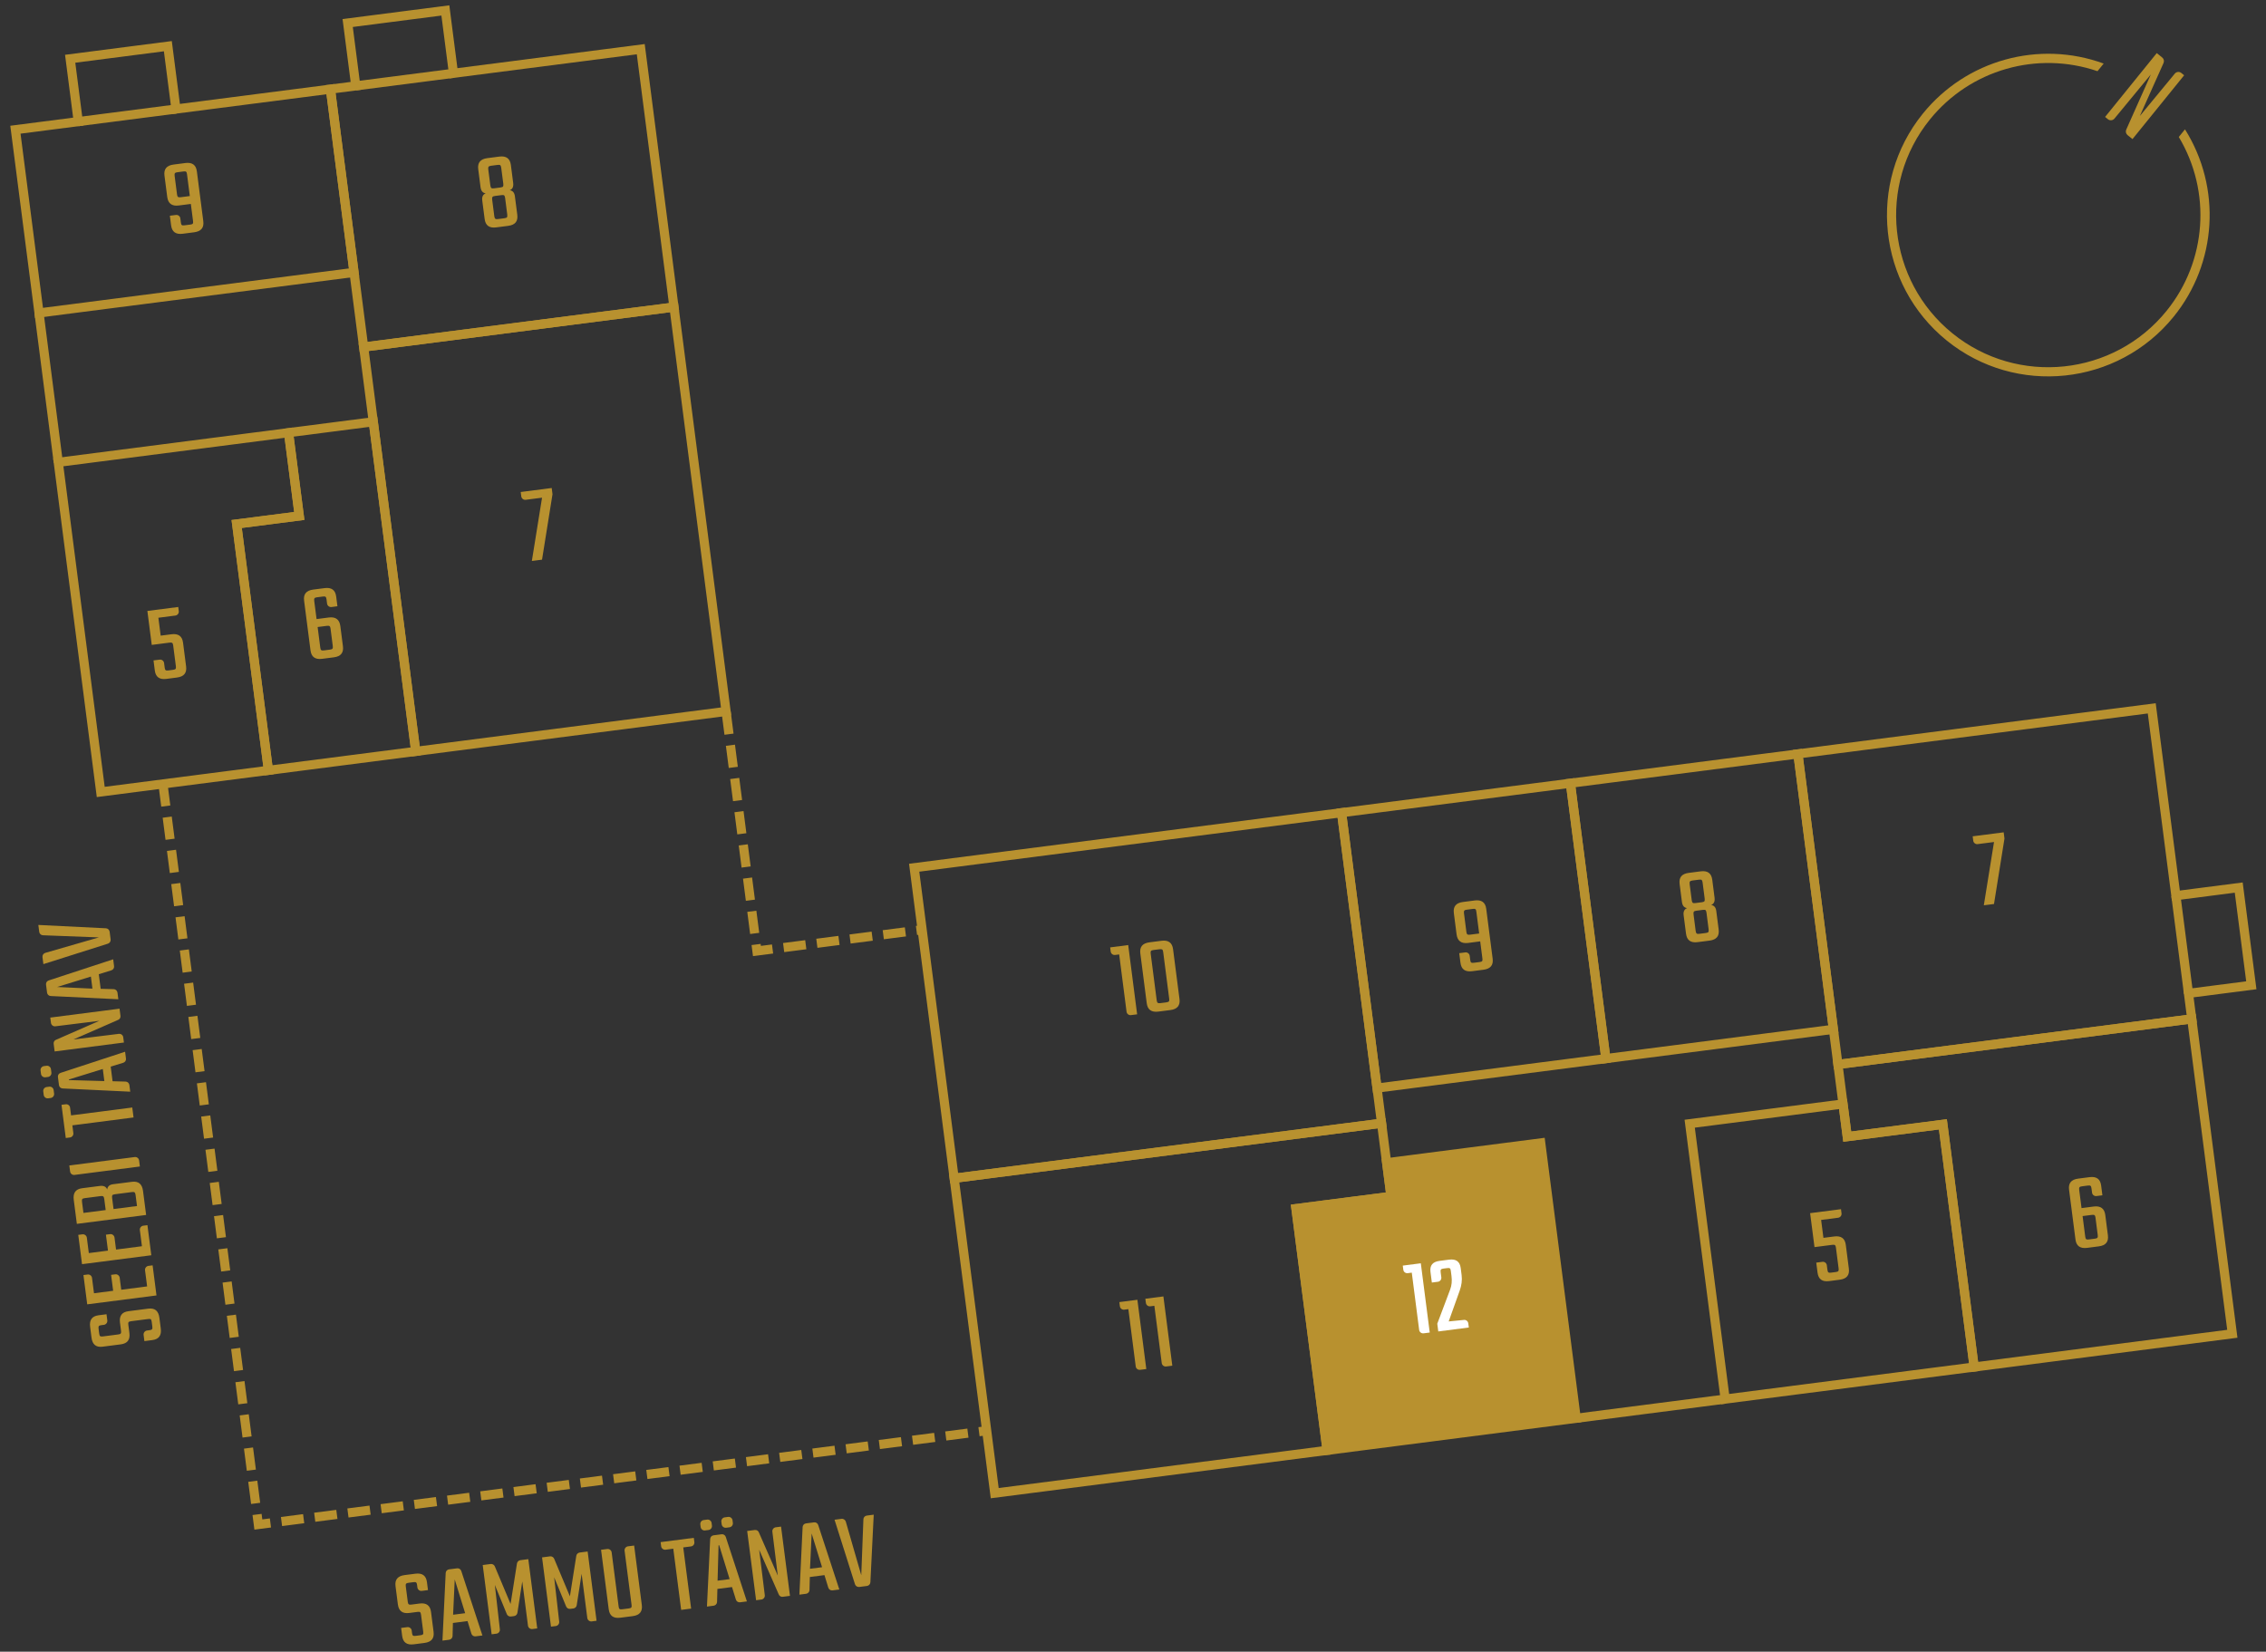 <?xml version="1.0" encoding="utf-8"?>
<svg id="Layer_2" viewBox="0 0 203 148" xmlns="http://www.w3.org/2000/svg">
  <rect x="0" y="0" width="203" height="148" fill="#333333" stroke="none"/>
  <g id="_10-12">
    <rect width="203" height="148" fill="none" stroke-width="0"/>
    <polygon points="196.349 91.297 164.652 95.38 163.833 89.023 163.833 89.023 161.067 67.554 192.765 63.471 194.927 80.256 200.557 79.531 201.685 88.286 196.055 89.011 196.349 91.297" fill="none" stroke="#b8912f" stroke-miterlimit="10" stroke-width=".82"/>
    <polygon points="199.984 119.513 176.855 122.492 174.054 100.745 165.485 101.849 164.652 95.38 196.349 91.297 199.984 119.513" fill="none" stroke="#b8912f" stroke-miterlimit="10" stroke-width=".82"/>
    <polygon points="176.855 122.492 154.55 125.365 151.371 100.69 165.107 98.92 165.485 101.849 174.054 100.745 176.855 122.492" fill="none" stroke="#b8912f" stroke-miterlimit="10" stroke-width=".82"/>
    <polygon points="141.204 127.084 118.887 129.959 116.097 108.298 124.612 107.201 124.224 104.188 138.026 102.41 141.204 127.084" fill="#b8912f" stroke="#b8912f" stroke-miterlimit="10" stroke-width=".82"/>
    <polygon points="118.887 129.959 89.113 133.794 87.775 123.404 85.479 105.579 123.767 100.647 124.612 107.201 116.097 108.298 118.887 129.959" fill="none" stroke="#b8912f" stroke-miterlimit="10" stroke-width=".82"/>
    <polygon points="31.717 24.408 3.497 28.043 1.381 11.622 7.011 10.897 6.286 5.265 15.037 4.138 15.763 9.77 29.602 7.987 31.717 24.408" fill="none" stroke="#b8912f" stroke-miterlimit="10" stroke-width=".82"/>
    <polygon points="60.379 27.515 32.578 31.096 29.602 7.987 31.872 7.695 31.147 2.063 39.898 .936 40.624 6.567 57.402 4.406 60.379 27.515" fill="none" stroke="#b8912f" stroke-miterlimit="10" stroke-width=".82"/>
    <rect x="83.529" y="75.172" width="38.605" height="28.056" transform="translate(-10.553 13.868) rotate(-7.34)" fill="none" stroke="#b8912f" stroke-miterlimit="10" stroke-width=".82"/>
    <rect x="142.189" y="68.766" width="20.551" height="24.879" transform="translate(-9.125 20.144) rotate(-7.34)" fill="none" stroke="#b8912f" stroke-miterlimit="10" stroke-width=".82"/>
    <rect x="121.688" y="71.399" width="20.67" height="24.879" transform="translate(-9.629 17.554) rotate(-7.34)" fill="none" stroke="#b8912f" stroke-miterlimit="10" stroke-width=".82"/>
    <rect x="34.797" y="29.156" width="28.03" height="36.53" transform="translate(-5.658 6.625) rotate(-7.34)" fill="none" stroke="#b8912f" stroke-miterlimit="10" stroke-width=".82"/>
    <polygon points="37.245 67.327 24.046 69.027 21.202 46.953 26.811 46.231 25.85 38.77 33.441 37.792 37.245 67.327" fill="none" stroke="#b8912f" stroke-miterlimit="10" stroke-width=".82"/>
    <polygon points="24.046 69.027 9.025 70.962 5.221 41.427 25.85 38.77 26.811 46.231 21.202 46.953 24.046 69.027" fill="none" stroke="#b8912f" stroke-miterlimit="10" stroke-width=".82"/>
    <line x1="141.204" y1="127.084" x2="154.55" y2="125.365" fill="none" stroke="#b8912f" stroke-miterlimit="10" stroke-width=".82"/>
    <line x1="196.055" y1="89.011" x2="194.927" y2="80.256" fill="none" stroke="#b8912f" stroke-miterlimit="10" stroke-width=".82"/>
    <line x1="5.221" y1="41.427" x2="3.497" y2="28.043" fill="none" stroke="#b8912f" stroke-miterlimit="10" stroke-width=".82"/>
    <line x1="31.872" y1="7.695" x2="40.624" y2="6.567" fill="none" stroke="#b8912f" stroke-miterlimit="10" stroke-width=".82"/>
    <line x1="15.763" y1="9.77" x2="7.011" y2="10.897" fill="none" stroke="#b8912f" stroke-miterlimit="10" stroke-width=".82"/>
    <path d="M179.5,74.581l.071.556-.938,5.865-.912.117.913-5.67-1.468.188c-.188.024-.367-.114-.392-.302l-.051-.397,2.775-.357Z" fill="#b8912f" stroke-width="0"/>
    <path d="M153.598,80.427c.045.346-.058.572-.307.664.267.037.421.219.461.535l.215,1.664c.075.586-.194.913-.809.992l-1.081.139c-.614.08-.959-.168-1.034-.754l-.215-1.664c-.04-.316.062-.531.312-.635-.266-.025-.421-.219-.466-.564l-.205-1.596c-.075-.586.194-.913.81-.992l1.08-.14c.614-.079.959.169,1.034.755l.205,1.596ZM152.528,79.074c-.015-.109-.045-.186-.079-.221-.045-.035-.127-.046-.246-.03l-.585.075c-.118.016-.195.046-.22.09-.035.045-.044.126-.03.235l.187,1.447c.014.109.044.187.089.221.034.034.116.044.235.029l.585-.075c.119-.016.195-.046.23-.09.024-.043.034-.125.021-.234l-.187-1.447ZM152.876,81.78c-.015-.109-.045-.187-.079-.222-.045-.034-.127-.045-.246-.029l-.585.075c-.118.015-.195.046-.22.09-.035.044-.044.126-.03.235l.191,1.486c.016.119.045.197.091.23.034.036.116.045.235.03l.584-.075c.119-.016.196-.045.23-.09.025-.043.035-.126.02-.245l-.191-1.486Z" fill="#b8912f" stroke-width="0"/>
    <path d="M132.101,80.686c.625-.08.969.168,1.044.753l.574,4.46c.076.585-.194.913-.818.993l-1.021.132c-.625.08-.969-.168-1.044-.753l-.111-.862.545-.07c.188-.024.368.114.393.302l.048.377c.031.238.087.282.334.25l.506-.065c.238-.03.281-.087.25-.325l-.196-1.526-1.081.14c-.614.079-.959-.178-1.035-.763l-.246-1.913c-.075-.585.195-.913.81-.992l1.051-.136ZM132.512,83.646l-.252-1.952c-.03-.237-.086-.281-.324-.251l-.525.068c-.237.03-.29.089-.26.326l.215,1.666c.029.228.096.278.334.248l.812-.105Z" fill="#b8912f" stroke-width="0"/>
    <path d="M127.284,113.197l.8,6.205-.555.071c-.188.024-.368-.114-.393-.302l-.661-5.136-.366.047c-.188.024-.367-.112-.392-.302l-.049-.376,1.615-.208Z" fill="#fff" stroke-width="0"/>
    <path d="M129.121,114.461c.023.188-.114.367-.303.391l-.545.07-.123-.951c-.075-.585.195-.911.81-.99l.853-.11c.625-.08.97.167,1.045.752l.08.625c.061.466-.002.927-.172,1.402l-.985,2.757,1.363-.135c.188-.024.367.114.392.302l.049.377-2.736.353-.09-.693,1.149-3.051c.144-.371.182-.779.124-1.226l-.059-.456c-.03-.237-.086-.281-.334-.249l-.317.04c-.238.031-.291.09-.261.327l.061.466Z" fill="#fff" stroke-width="0"/>
    <path d="M163.35,110.918l.961-.124c.625-.08.969.168,1.045.753l.274,2.131c.075.585-.195.912-.819.992l-.952.123c-.614.079-.959-.169-1.034-.754l-.116-.901.556-.072c.188-.024.367.115.391.303l.054.417c.031.238.097.279.335.248l.406-.052c.238-.031.291-.088.261-.326l-.239-1.854c-.03-.237-.098-.289-.335-.258l-1.586.204-.393-3.043,2.766-.356.048.376c.024.189-.113.367-.302.392l-1.526.196.207,1.606Z" fill="#b8912f" stroke-width="0"/>
    <path d="M186.477,108.252l1.091-.141c.615-.079.96.18,1.035.764l.233,1.813c.075.585-.194.912-.809.991l-1.051.136c-.625.08-.97-.168-1.045-.753l-.574-4.46c-.075-.585.195-.912.819-.992l1.021-.132c.615-.079.96.169,1.035.754l.112.873-.535.068c-.188.024-.368-.114-.392-.303l-.051-.387c-.03-.237-.096-.28-.334-.25l-.506.065c-.237.03-.291.089-.26.326l.209,1.626ZM187.726,109.109c-.029-.228-.097-.279-.334-.248l-.823.105.237,1.844c.031.238.097.279.335.249l.525-.067c.237-.031.291-.088.26-.326l-.2-1.557Z" fill="#b8912f" stroke-width="0"/>
    <path d="M101.071,84.683l.8,6.206-.556.071c-.188.025-.367-.114-.392-.302l-.661-5.136-.367.047c-.188.025-.367-.113-.392-.301l-.048-.377,1.615-.209Z" fill="#b8912f" stroke-width="0"/>
    <path d="M105.665,89.513c.075.585-.195.912-.81.992l-1.081.139c-.624.08-.969-.168-1.044-.753l-.574-4.46c-.075-.585.194-.912.819-.993l1.08-.14c.614-.078.959.17,1.034.755l.575,4.46ZM104.206,85.308c-.016-.119-.046-.195-.091-.229-.043-.025-.125-.036-.244-.021l-.535.068c-.228.03-.281.088-.251.326l.539,4.182c.016.119.046.197.089.221.035.036.117.047.236.031l.535-.069c.119-.015.195-.046.229-.091.037-.033.046-.116.03-.235l-.538-4.183Z" fill="#b8912f" stroke-width="0"/>
    <path d="M101.893,116.468l.799,6.205-.555.07c-.188.025-.367-.113-.392-.301l-.661-5.137-.367.048c-.188.024-.367-.112-.392-.302l-.049-.377,1.616-.207Z" fill="#b8912f" stroke-width="0"/>
    <path d="M104.223,116.167l.799,6.205-.555.071c-.188.024-.367-.114-.392-.302l-.661-5.136-.367.048c-.188.023-.367-.113-.392-.303l-.049-.376,1.616-.208Z" fill="#b8912f" stroke-width="0"/>
    <path d="M28.363,55.472l1.091-.141c.614-.079.959.179,1.034.763l.234,1.814c.075.585-.195.912-.81.991l-1.051.135c-.624.081-.969-.167-1.044-.752l-.575-4.461c-.075-.584.195-.912.819-.992l1.021-.131c.614-.08.959.168,1.034.754l.112.871-.535.07c-.188.023-.367-.115-.392-.304l-.05-.386c-.031-.238-.097-.28-.335-.25l-.505.065c-.238.03-.291.089-.261.326l.21,1.626ZM29.612,56.328c-.029-.227-.097-.279-.335-.248l-.822.105.237,1.844c.03.238.097.28.334.25l.525-.068c.238-.03.291-.088.261-.326l-.2-1.557Z" fill="#b8912f" stroke-width="0"/>
    <path d="M49.425,43.728l.071.555-.938,5.865-.912.117.913-5.67-1.468.189c-.188.023-.367-.114-.392-.303l-.051-.396,2.775-.357Z" fill="#b8912f" stroke-width="0"/>
    <path d="M45.972,16.382c.045.347-.057.571-.307.663.267.037.421.219.461.535l.215,1.665c.075.585-.194.913-.809.992l-1.081.139c-.614.079-.959-.169-1.034-.754l-.215-1.665c-.04-.316.062-.532.312-.635-.266-.026-.421-.218-.466-.564l-.205-1.596c-.075-.585.194-.912.81-.991l1.08-.14c.614-.079.959.169,1.034.754l.205,1.597ZM44.902,15.029c-.015-.11-.045-.186-.079-.222-.045-.035-.127-.045-.246-.03l-.585.076c-.118.015-.195.046-.22.089-.034.045-.044.126-.03.236l.187,1.446c.015.109.044.187.089.221.035.035.117.045.235.03l.585-.076c.119-.015.195-.045.23-.089.024-.044.034-.126.021-.235l-.187-1.446ZM45.251,17.735c-.015-.109-.045-.187-.079-.222-.045-.035-.127-.045-.246-.029l-.585.075c-.118.016-.195.046-.22.09-.035.043-.044.126-.03.235l.191,1.486c.016.119.046.195.091.23.034.036.116.045.235.03l.585-.076c.119-.015.195-.045.229-.089.025-.044.035-.126.02-.245l-.191-1.486Z" fill="#b8912f" stroke-width="0"/>
    <path d="M16.593,14.607c.625-.08.969.168,1.044.753l.575,4.46c.075.585-.195.912-.819.993l-1.021.132c-.624.08-.969-.168-1.044-.754l-.111-.861.546-.07c.188-.024.367.113.392.302l.048.377c.031.238.087.281.335.249l.505-.064c.238-.031.281-.086.25-.324l-.196-1.527-1.08.139c-.615.08-.96-.178-1.035-.764l-.247-1.912c-.075-.585.195-.912.81-.991l1.051-.136ZM17.005,17.567l-.251-1.952c-.031-.238-.087-.281-.324-.251l-.525.067c-.238.031-.291.089-.261.326l.215,1.666c.029.228.097.279.334.248l.812-.104Z" fill="#b8912f" stroke-width="0"/>
    <path d="M14.392,56.958l.961-.124c.625-.081.97.168,1.045.753l.274,2.131c.075.585-.194.912-.819.992l-.951.123c-.615.079-.959-.169-1.034-.754l-.116-.902.555-.07c.188-.025.367.113.392.301l.054.417c.03.238.097.28.334.249l.407-.053c.237-.029.291-.087.261-.325l-.239-1.854c-.03-.236-.098-.289-.336-.259l-1.586.204-.392-3.043,2.765-.355.049.376c.024.188-.113.368-.302.392l-1.526.197.206,1.605Z" fill="#b8912f" stroke-width="0"/>
    <polyline points="65.053 63.803 67.811 85.215 82.61 83.308" fill="none" stroke="#b8912f" stroke-dasharray="0 0 2 1" stroke-miterlimit="10" stroke-width=".82"/>
    <polyline points="14.597 70.244 23.145 136.604 88.393 128.199" fill="none" stroke="#b8912f" stroke-dasharray="0 0 2 1" stroke-miterlimit="10" stroke-width=".82"/>
    <path d="M37.717,144.685c-.031-.236-.087-.28-.324-.25l-.734.096c-.604.077-.939-.182-1.015-.766l-.211-1.637c-.075-.584.194-.912.81-.992l.972-.125c.614-.078.958.17,1.033.755l.092.714-.555.071c-.188.024-.367-.114-.392-.302l-.029-.229c-.03-.237-.097-.281-.335-.25l-.416.054c-.237.03-.291.089-.261.327l.178,1.377c.03.238.098.281.335.25l.724-.094c.605-.078.949.17,1.024.754l.229,1.785c.075.584-.194.912-.819.992l-.962.124c-.614.079-.959-.169-1.034-.755l-.092-.713.555-.072c.189-.023.368.115.393.303l.029.229c.03.238.097.279.335.25l.416-.055c.237-.03.28-.086.25-.324l-.195-1.518Z" fill="#b8912f" stroke-width="0"/>
    <path d="M41.883,145.257l-1.309.169-.031,1.173c-.007.172-.141.311-.31.332l-.595.076.289-6.053c.007-.172.132-.31.3-.332l.724-.092c.169-.022.323.078.374.244l1.892,5.772-.614.079c-.168.021-.321-.08-.374-.244l-.346-1.125ZM40.591,144.689l1.08-.139-.934-3.025-.146,3.164Z" fill="#b8912f" stroke-width="0"/>
    <path d="M44.044,146.441l-.799-6.206.714-.093c.159-.02.311.072.37.215l1.411,3.367.571-3.623c.021-.152.146-.279.304-.301l.714-.092.799,6.206-.437.056c-.188.025-.367-.113-.391-.301l-.512-3.967-.434,2.808c-.021.154-.146.28-.305.301l-.277.036c-.158.02-.312-.07-.369-.215l-1.072-2.613.449,3.975c.024.188-.112.367-.302.391l-.436.057Z" fill="#b8912f" stroke-width="0"/>
    <path d="M49.359,145.755l-.799-6.205.714-.092c.159-.021.311.07.37.214l1.411,3.366.571-3.621c.021-.154.146-.281.304-.302l.714-.092.799,6.206-.437.057c-.188.023-.367-.115-.392-.303l-.51-3.965-.436,2.807c-.02.154-.145.281-.303.301l-.277.035c-.16.021-.312-.069-.371-.214l-1.072-2.612.451,3.973c.023.188-.113.367-.303.393l-.436.055Z" fill="#b8912f" stroke-width="0"/>
    <path d="M56.81,138.488l.687,5.332c.075.586-.194.913-.819.994l-1.101.141c-.623.081-.969-.168-1.044-.752l-.687-5.334.556-.07c.188-.025.368.113.393.301l.624,4.848c.03.238.096.281.334.25l.564-.072c.248-.032.291-.088.261-.326l-.625-4.848c-.023-.188.114-.367.303-.393l.555-.07Z" fill="#b8912f" stroke-width="0"/>
    <path d="M62.156,137.798l.048.377c.024.189-.104.366-.302.392l-.693.089.706,5.482-.893.115-.706-5.482-.694.09c-.188.023-.367-.113-.392-.303l-.048-.377,2.974-.383Z" fill="#b8912f" stroke-width="0"/>
    <path d="M62.738,136.595c-.023-.188.114-.367.303-.391l.317-.041c.188-.023.366.113.391.303l.031.238c.024.188-.114.367-.302.391l-.318.041c-.188.023-.367-.115-.391-.303l-.031-.238ZM65.577,142.207l-1.309.168-.03,1.172c-.008.174-.142.311-.31.333l-.595.077.289-6.054c.008-.173.131-.31.3-.331l.724-.094c.168-.021.322.08.374.244l1.891,5.773-.613.078c-.169.021-.322-.079-.374-.244l-.347-1.123ZM64.284,141.636l1.08-.139-.933-3.023c-.002-.021-.022-.019-.032-.018-.01.002-.02.003-.028.025l-.087,3.154ZM64.622,136.353c-.024-.188.114-.367.303-.391l.307-.04c.188-.024.366.114.391.302l.031.238c.024.188-.114.367-.302.392l-.307.04c-.189.023-.367-.115-.392-.303l-.031-.238Z" fill="#b8912f" stroke-width="0"/>
    <path d="M69.971,136.792l.799,6.205-.646.084c-.147.02-.299-.062-.357-.207l-1.756-4.006.504,4.068c.023.188-.114.366-.304.391l-.476.061-.799-6.205.685-.088c.148-.02.3.062.358.205l1.7,3.883-.487-3.938c-.024-.188.113-.366.302-.392l.477-.061Z" fill="#b8912f" stroke-width="0"/>
    <path d="M73.858,141.139l-1.309.169-.03,1.172c-.008.173-.142.311-.31.332l-.595.077.289-6.054c.008-.172.131-.309.3-.331l.724-.093c.168-.021.322.079.374.244l1.891,5.773-.613.078c-.169.021-.322-.08-.375-.244l-.346-1.124ZM72.565,140.57l1.08-.139-.933-3.024-.147,3.163Z" fill="#b8912f" stroke-width="0"/>
    <path d="M78.273,135.722l-.299,6.055c-.008.174-.142.312-.31.334l-.685.088c-.168.021-.332-.078-.385-.244l-1.832-5.779.625-.081c.178-.022.333.089.385.253l1.385,4.8.191-5.003c-.001-.172.13-.318.299-.341l.625-.081Z" fill="#b8912f" stroke-width="0"/>
    <path d="M11.747,118.388c-.237.031-.281.086-.25.323l.095.734c.078.604-.182.939-.766,1.015l-1.636.211c-.585.075-.913-.194-.992-.81l-.125-.972c-.079-.613.169-.958.754-1.033l.714-.092.072.555c.024.188-.115.368-.302.393l-.229.029c-.237.03-.281.096-.25.334l.054.417c.031.236.089.29.327.26l1.378-.178c.237-.03.28-.098.25-.334l-.093-.724c-.078-.605.169-.95.754-1.025l1.784-.229c.585-.075.913.195.993.819l.124.962c.079.614-.169.96-.754,1.035l-.714.092-.071-.556c-.024-.188.114-.368.303-.393l.228-.029c.238-.03.281-.096.25-.334l-.054-.417c-.031-.237-.087-.279-.325-.249l-1.517.195Z" fill="#b8912f" stroke-width="0"/>
    <path d="M13.18,115.269l-.187-1.447c-.024-.188.115-.368.302-.393l.377-.048.347,2.696-6.206.799-.338-2.626.377-.048c.189-.024.367.113.391.302l.178,1.378,1.716-.221-.184-1.428.376-.049c.188-.024.368.114.393.302l.139,1.081,2.319-.299Z" fill="#b8912f" stroke-width="0"/>
    <path d="M12.716,111.669l-.187-1.448c-.024-.188.115-.367.302-.392l.377-.048.347,2.696-6.206.799-.338-2.627.377-.048c.189-.024.367.114.392.302l.177,1.379,1.716-.221-.184-1.428.376-.049c.188-.024.368.113.393.302l.139,1.081,2.319-.299Z" fill="#b8912f" stroke-width="0"/>
    <path d="M6.885,109.666l-.277-2.15c-.081-.625.168-.97.753-1.045l1.576-.203c.347-.044.571.058.665.317.035-.276.207-.43.524-.471l1.694-.218c.585-.075.912.195.993.82l.277,2.15-6.206.799ZM7.596,107.358c-.119.016-.195.047-.23.091-.025.044-.035.124-.019.243l.128.992,1.993-.256-.128-.992c-.016-.119-.045-.195-.09-.23-.035-.035-.117-.045-.236-.03l-1.417.183ZM10.291,107.011c-.118.016-.194.046-.229.09-.025.044-.034.125-.018.244l.128.992,2.101-.271-.128-.992c-.016-.119-.045-.195-.09-.23-.034-.035-.117-.045-.235-.03l-1.527.197Z" fill="#b8912f" stroke-width="0"/>
    <path d="M6.211,104.431l5.859-.754c.188-.024.367.112.391.302l.07.545-5.859.755c-.188.023-.367-.114-.392-.303l-.07-.545Z" fill="#b8912f" stroke-width="0"/>
    <path d="M5.51,98.997l.377-.048c.189-.024.366.103.391.302l.089.693,5.482-.706.115.892-5.482.706.089.694c.024.188-.113.368-.302.393l-.377.048-.383-2.974Z" fill="#b8912f" stroke-width="0"/>
    <path d="M4.065,96.531c-.188.023-.367-.114-.392-.303l-.04-.308c-.024-.188.114-.366.302-.391l.238-.031c.188-.024.367.114.391.302l.04.309c.024.188-.114.367-.302.391l-.238.031ZM4.307,98.415c-.188.024-.367-.115-.391-.303l-.041-.318c-.024-.188.114-.366.302-.391l.238-.031c.188-.024.367.114.391.302l.041.318c.024.188-.115.367-.302.392l-.238.031ZM9.917,95.575l.168,1.309,1.173.031c.173.008.311.141.333.31l.077.595-6.054-.289c-.172-.007-.31-.132-.331-.3l-.093-.724c-.022-.169.08-.323.245-.374l5.772-1.892.079.614c.021.169-.08.321-.245.374l-1.124.346ZM9.348,96.868l-.139-1.08-3.024.934c-.021.002-.018.022-.017.032.001.01.002.019.024.027l3.155.087Z" fill="#b8912f" stroke-width="0"/>
    <path d="M4.504,91.181l6.206-.799.083.645c.019.148-.062.3-.206.358l-4.006,1.755,4.067-.502c.188-.024.367.113.392.302l.061.476-6.206.799-.088-.684c-.02-.149.062-.301.206-.359l3.883-1.699-3.939.488c-.188.023-.367-.115-.391-.303l-.062-.477Z" fill="#b8912f" stroke-width="0"/>
    <path d="M8.85,87.294l.169,1.308,1.172.031c.173.008.311.141.333.31l.077.595-6.053-.289c-.173-.007-.31-.132-.332-.3l-.093-.724c-.021-.169.08-.323.245-.374l5.772-1.892.079.614c.022.169-.08.321-.245.374l-1.124.347ZM8.281,88.586l-.139-1.08-3.024.934,3.163.146Z" fill="#b8912f" stroke-width="0"/>
    <path d="M3.434,82.88l6.055.299c.173.008.311.142.333.31l.088.684c.021.169-.078.333-.243.385l-5.78,1.832-.081-.624c-.023-.179.088-.334.253-.385l4.799-1.385-5.002-.191c-.172.001-.319-.131-.341-.299l-.081-.625Z" fill="#b8912f" stroke-width="0"/>
    <path d="M195.668,6.744l-4.629,5.72-.441-.357c-.147-.119-.194-.324-.119-.492l2.204-4.943-3.259,3.953c-.141.175-.407.203-.582.061l-.257-.208,4.629-5.72.488.395c.147.119.194.324.119.492l-2.124,4.75,3.132-3.796c.142-.175.407-.203.582-.061,0,0,.257.208.257.208Z" fill="#b8912f" stroke-width="0"/>
    <path d="M195.742,11.59l-.554.684c2.933,4.899,2.512,11.123-1.095,15.58-4.729,5.845-13.332,6.752-19.176,2.022s-6.752-13.332-2.022-19.176c3.607-4.457,9.606-6.168,15.009-4.321l.554-.684c-5.802-2.12-12.313-.317-16.202,4.488-5.014,6.197-4.052,15.318,2.144,20.332,6.197,5.014,15.318,4.052,20.332-2.144,3.888-4.805,4.294-11.549,1.01-16.782Z" fill="#b8912f" stroke-width="0"/>
  </g>
</svg>